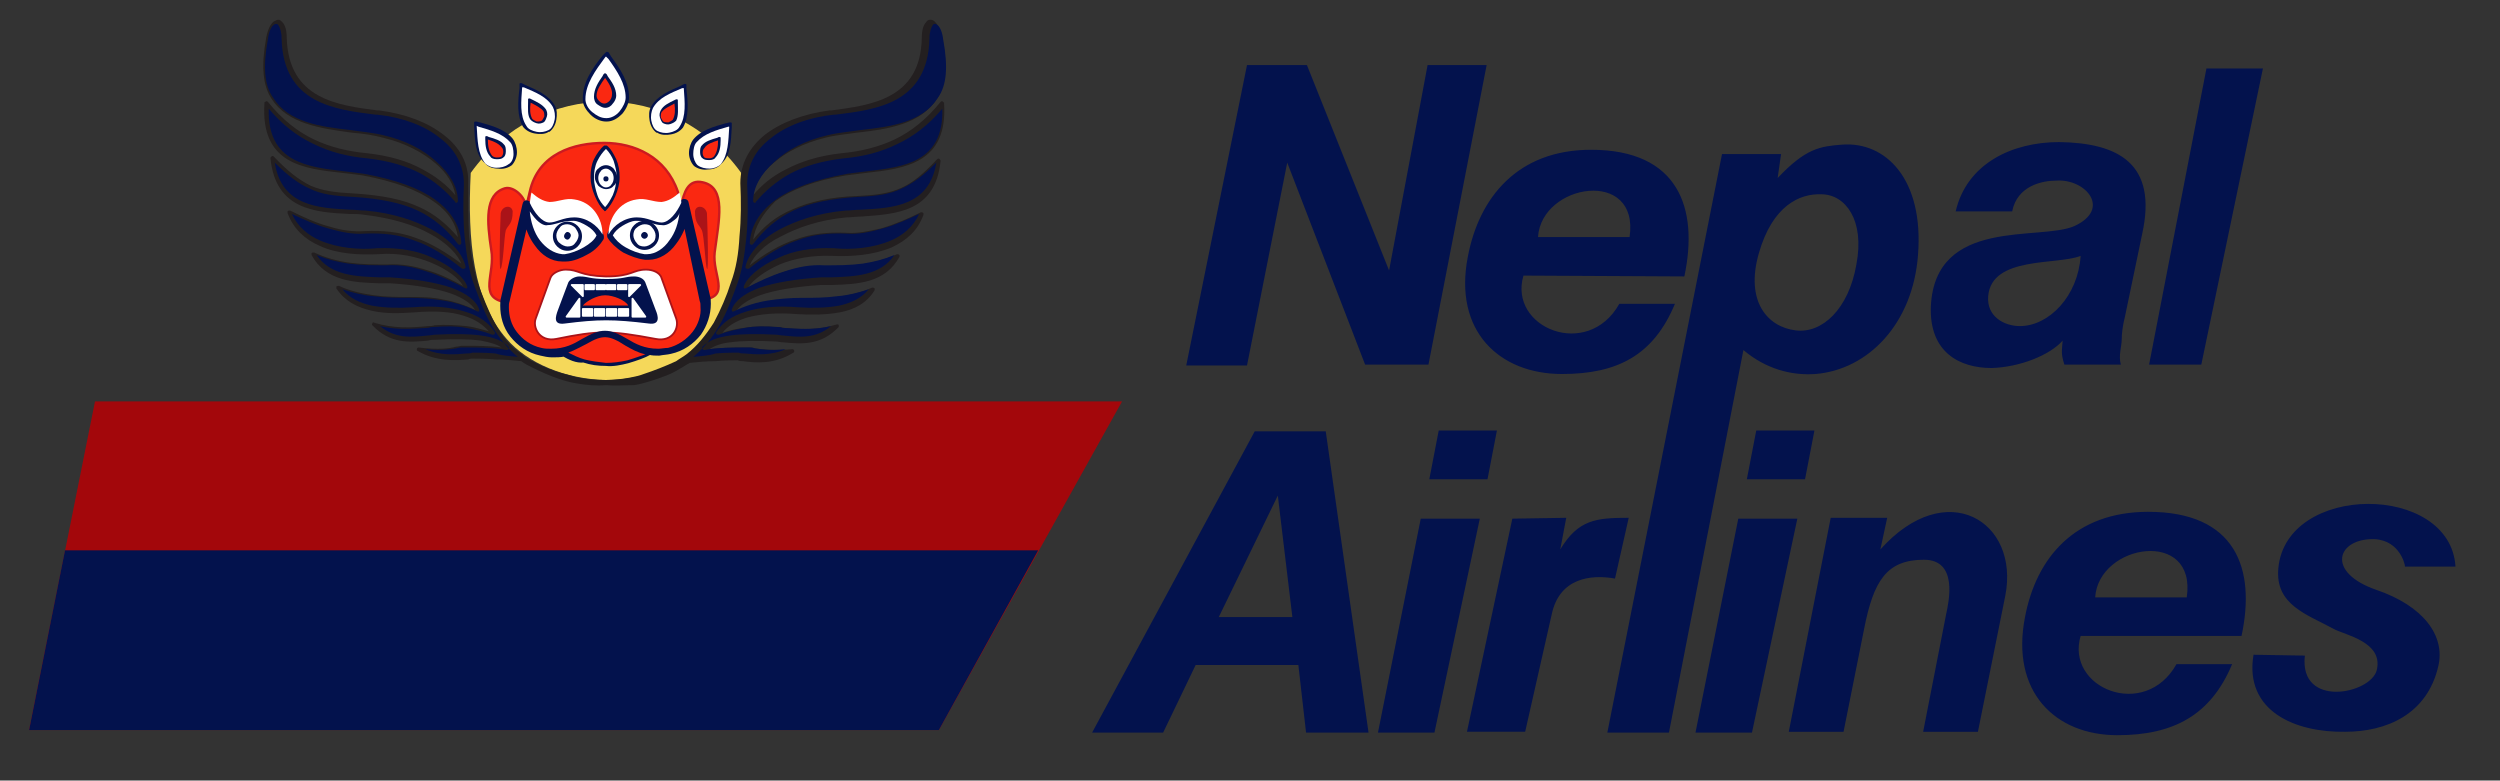 <?xml version="1.0" encoding="utf-8"?>
<!-- Generator: Adobe Illustrator 26.1.0, SVG Export Plug-In . SVG Version: 6.00 Build 0)  -->
<svg version="1.1" id="Layer_1" xmlns="http://www.w3.org/2000/svg" xmlns:xlink="http://www.w3.org/1999/xlink" x="0px" y="0px"
	 viewBox="0 0 292.1 91.2" style="enable-background:new 0 0 292.1 91.2;" xml:space="preserve">
<rect x="0" y="0" width="292.1" height="91.2" fill="#333333" stroke="none"/>
<style type="text/css">
	.st0{fill-rule:evenodd;clip-rule:evenodd;fill:#F5D85A;}
	
		.st1{fill-rule:evenodd;clip-rule:evenodd;fill:#FA2811;stroke:#CC1A20;stroke-width:0.283;stroke-linecap:round;stroke-linejoin:round;stroke-miterlimit:22.926;}
	
		.st2{fill-rule:evenodd;clip-rule:evenodd;fill:#FFFFFF;stroke:#AA1318;stroke-width:0.216;stroke-linecap:round;stroke-linejoin:round;stroke-miterlimit:22.926;}
	.st3{fill:#03124D;stroke:#03124D;stroke-width:0.709;stroke-linecap:round;stroke-linejoin:round;stroke-miterlimit:22.926;}
	.st4{fill:#FA2811;}
	.st5{fill:#FFFFFF;}
	.st6{fill-rule:evenodd;clip-rule:evenodd;fill:#03124D;}
	
		.st7{fill-rule:evenodd;clip-rule:evenodd;fill:#FFFFFF;stroke:#FFFFFF;stroke-width:0.216;stroke-linecap:round;stroke-linejoin:round;stroke-miterlimit:22.926;}
	.st8{fill-rule:evenodd;clip-rule:evenodd;fill:#FA2811;}
	.st9{fill-rule:evenodd;clip-rule:evenodd;fill:#FFFFFF;}
	.st10{fill:#03124D;}
	.st11{fill-rule:evenodd;clip-rule:evenodd;fill:#AA1318;}
	.st12{fill:#231F20;}
	.st13{fill-rule:evenodd;clip-rule:evenodd;fill:#A3070B;}
</style>
<g>
	<path class="st0" d="M70.8,44.4c-4.8-0.1-9.2-2-11.6-4.8c-3.9-4.4-4.6-11.5-4.2-19.4c8-11.1,23.6-11.1,31.6,0
		c0.4,8-0.3,15-4.2,19.4C79.9,42.4,75.6,44.4,70.8,44.4L70.8,44.4z"/>
	<path class="st1" d="M70.8,42.5c-1.6,0-3.3-0.4-4.9-1.3c-4.8,0.6-6.9-2.7-6.9-5.9c-3.2-0.6-1.1-3.3-1.6-6.1
		c-0.5-3.3-0.8-6.5,1.6-7.2c1.1-0.3,2.7,1.3,2.4,2.5l0.5-2.1c1-4.5,5.2-5.7,8.7-5.7c3.5,0,7.2,1.6,8.6,5.7l0.4,1.6
		c0.3-1.5,0.8-3.1,2.5-2.7c2.8,0.6,1.9,4.4,1.4,8.2c-0.3,2.6,1.9,5.1-1.3,5.5c0.7,2.9-2.5,6.5-6.6,6.2C73.9,42.4,72,42.5,70.8,42.5
		L70.8,42.5z"/>
	<path class="st2" d="M65,39.6c-2,0.4-2.8-1.4-2.4-2.4l1.7-4.7c0.2-0.6,1.1-1,1.8-1c1.6,0,1.5,0.7,4.7,0.8c3.1,0,3.1-0.8,4.7-0.8
		c0.7,0,1.6,0.3,1.8,1l1.7,4.7c0.4,1.1-0.4,2.8-2.4,2.4C71.3,38.6,69.9,38.6,65,39.6L65,39.6z"/>
	<path class="st3" d="M65.9,41.3c-0.4,0.1-0.9,0.1-1.4,0.1c-0.4,0-0.9-0.1-1.3-0.2c-1.4-0.3-2.5-1.1-3.3-2.1l0,0
		c-0.8-1-1.1-2.2-1.1-3.4c0-0.3,0-0.6,0.1-0.9l2.5-10.9c0-0.1,0.1-0.2,0.2-0.1c0.1,0,0.1,0.1,0.1,0.1c0.4,0.7,0.8,1.2,1.2,1.6
		c0.4,0.4,0.8,0.5,1.3,0.5c0.3,0,0.6-0.1,1-0.2c0.6-0.2,1.2-0.3,2-0.3c0.6,0,1.2,0.3,1.8,0.7c0.6,0.4,1,0.9,1.2,1.4
		c0,0.1,0,0.1,0,0.2c-0.3,0.5-0.9,1.2-1.7,1.6c-0.7,0.4-1.6,0.8-2.4,0.8c-0.1,0-0.2,0-0.4,0h0c-1.2,0-2.2-0.7-2.9-1.7
		c-0.7-0.9-1.1-2-1.3-3.2l-2.3,9.8c-0.1,0.3-0.1,0.5-0.1,0.8c0,1.1,0.3,2.2,1,3.1l0,0l0,0c0.7,0.9,1.7,1.7,3.1,2
		c0.4,0.1,0.8,0.1,1.2,0.1c1.7,0,2.8-0.6,3.8-1.2c2.1-1.2,2.9-1.2,4.9,0c1,0.6,2.1,1.2,3.8,1.2c0.4,0,0.8-0.1,1.2-0.1
		c1.3-0.3,2.4-1.1,3.1-2l0,0l0,0c0.7-0.9,1.1-2.1,1-3.1c0-0.3,0-0.6-0.1-0.8L80,25.1c-0.1,1.2-0.6,2.3-1.3,3.2
		c-0.7,1-1.8,1.7-2.9,1.7h0c-0.1,0-0.2,0-0.4,0c-0.8-0.1-1.6-0.4-2.4-0.8c-0.8-0.5-1.4-1.1-1.7-1.6c0-0.1,0-0.1,0-0.2
		c0.2-0.5,0.7-1,1.2-1.4c0.6-0.4,1.2-0.6,1.8-0.7c0.8,0,1.4,0.1,2,0.3c0.3,0.1,0.7,0.2,1,0.2c0.5,0,0.9-0.2,1.3-0.5
		c0.4-0.4,0.8-0.9,1.2-1.6c0,0,0.1-0.1,0.1-0.1c0.1,0,0.2,0,0.2,0.1l2.5,10.9c0.1,0.3,0.1,0.6,0.1,0.9c0,1.2-0.4,2.4-1.1,3.4l0,0
		c-0.8,1-1.9,1.8-3.3,2.1c-0.4,0.1-0.8,0.1-1.3,0.2c-0.4,0-0.8,0-1.1-0.1c0,0,0,0,0,0c-0.7,0.4-1.6,0.7-2.6,1
		c-0.8,0.2-1.7,0.4-2.5,0.3c-0.9,0-1.7-0.1-2.6-0.4C67.4,42.1,66.6,41.7,65.9,41.3L65.9,41.3z"/>
	<path class="st4" d="M68.5,40.2c-0.6,0.3-1.3,0.7-2.1,1c0.6,0.3,1.2,0.6,1.9,0.8c0.8,0.2,1.6,0.3,2.5,0.4c0.8,0,1.6-0.1,2.5-0.3
		c0.7-0.2,1.5-0.5,2.1-0.7c-0.9-0.2-1.6-0.6-2.3-1C71.1,39.1,70.4,39.1,68.5,40.2L68.5,40.2z"/>
	<path class="st5" d="M62.7,25.7c-0.3-0.3-0.5-0.6-0.8-1l0,0c0.1,1.2,0.5,2.5,1.2,3.4c0.7,0.9,1.6,1.5,2.6,1.6h0c0.1,0,0.2,0,0.3,0
		c0.7-0.1,1.5-0.4,2.2-0.8c0.7-0.4,1.3-0.9,1.5-1.4c-0.2-0.4-0.6-0.8-1.1-1.1c-0.5-0.3-1.1-0.6-1.6-0.6c-0.7,0-1.3,0.1-1.9,0.3
		c-0.4,0.1-0.7,0.2-1.1,0.2C63.7,26.4,63.2,26.2,62.7,25.7L62.7,25.7z"/>
	<path class="st5" d="M78.8,25.7c-0.5,0.4-1,0.7-1.5,0.6c-0.4,0-0.7-0.1-1.1-0.2c-0.5-0.2-1.1-0.3-1.9-0.3c-0.5,0-1.1,0.3-1.6,0.6
		c-0.5,0.3-0.9,0.7-1.1,1.1c0.3,0.5,0.8,1,1.5,1.4c0.7,0.4,1.5,0.7,2.2,0.8c0.1,0,0.2,0,0.3,0h0c1,0,2-0.7,2.6-1.6
		c0.7-0.9,1.1-2.1,1.2-3.4l0,0C79.4,25.1,79.1,25.5,78.8,25.7L78.8,25.7z"/>
	<path class="st6" d="M66,37.8c-1.4,0.2-1.1-0.8-0.8-1.6l1.2-3.2c0.2-0.4,0.8-0.7,1.3-0.7c1.1,0,1.1,0.3,3.2,0.3
		c2.1,0,2.1-0.3,3.2-0.3c0.5,0,1.1,0.2,1.3,0.7l1.2,3.2c0.3,0.7,0.6,1.8-0.8,1.6C71.7,37.3,69.9,37.3,66,37.8L66,37.8z"/>
	<path class="st7" d="M73.9,34.9l1.5,2.1h-1.5V34.9L73.9,34.9z M72.3,36.1h1.1v0.8h-1.1V36.1L72.3,36.1z M70.9,36.1H72v0.8h-1.1
		V36.1L70.9,36.1z M69.5,36.1h1.1v0.8h-1.1V36.1L69.5,36.1z M68.1,36.1h1.1v0.8h-1.1V36.1L68.1,36.1z M67.7,34.9l-1.5,2.1h1.5V34.9
		L67.7,34.9z"/>
	<path class="st7" d="M73.5,34.6l1.3-1.3h-1.3V34.6L73.5,34.6z M72.2,33.8h1v-0.5h-1V33.8L72.2,33.8z M70.9,33.8h1v-0.5h-1V33.8
		L70.9,33.8z M69.7,33.8h1v-0.5h-1V33.8L69.7,33.8z M68.4,33.8h1v-0.5h-1V33.8L68.4,33.8z M68.1,34.6l-1.3-1.3h1.3V34.6L68.1,34.6z"
		/>
	<path class="st8" d="M70.7,34.5c1,0,2.4,0.6,2.7,1.2h-5.3C68.5,35.2,69.7,34.5,70.7,34.5L70.7,34.5z"/>
	<path class="st9" d="M62.1,22.5c0.7,0.6,1.3,1,2.1,1.1c1,0,1.9-0.5,2.9-0.3c2.1,0.3,3.3,2.2,3.3,4.1c-0.6-1.1-1.9-2-3.3-2
		c-1.3,0-2.1,0.6-2.9,0.6c-0.9,0-1.8-1.2-2.3-2.3C62,23.1,62,22.9,62.1,22.5L62.1,22.5z"/>
	<path class="st9" d="M79.4,22.5c-0.7,0.6-1.3,1-2.1,1.1c-1,0-1.9-0.5-2.9-0.3c-2.1,0.3-3.3,2.2-3.3,4.1c0.6-1.1,1.9-2,3.3-2
		c1.3,0,2.1,0.6,2.9,0.6c0.9,0,1.8-1.2,2.3-2.3C79.6,23.1,79.5,22.9,79.4,22.5L79.4,22.5z"/>
	<path class="st10" d="M66.3,25.9c0.5,0,0.9,0.2,1.2,0.5c0.3,0.3,0.5,0.7,0.5,1.2c0,0.5-0.2,0.9-0.5,1.2c-0.3,0.3-0.7,0.5-1.2,0.5
		c-0.5,0-0.9-0.2-1.2-0.5c-0.3-0.3-0.5-0.7-0.5-1.2c0-0.5,0.2-0.9,0.5-1.2C65.4,26.1,65.8,25.9,66.3,25.9L66.3,25.9z M67.2,26.6
		c-0.2-0.2-0.6-0.4-0.9-0.4c-0.4,0-0.7,0.1-0.9,0.4c-0.2,0.2-0.4,0.6-0.4,0.9s0.1,0.7,0.4,0.9c0.2,0.2,0.6,0.4,0.9,0.4
		c0.4,0,0.7-0.1,0.9-0.4c0.2-0.2,0.4-0.6,0.4-0.9S67.4,26.9,67.2,26.6L67.2,26.6z"/>
	<path class="st6" d="M66.3,27.1c0.2,0,0.4,0.2,0.4,0.4S66.5,28,66.3,28c-0.2,0-0.4-0.2-0.4-0.4S66.1,27.1,66.3,27.1L66.3,27.1z"/>
	<path class="st10" d="M75.3,25.8c-0.5,0-0.9,0.2-1.2,0.5c-0.3,0.3-0.5,0.7-0.5,1.2c0,0.5,0.2,0.9,0.5,1.2c0.3,0.3,0.7,0.5,1.2,0.5
		c0.5,0,0.9-0.2,1.2-0.5c0.3-0.3,0.5-0.7,0.5-1.2c0-0.5-0.2-0.9-0.5-1.2C76.2,26,75.8,25.8,75.3,25.8L75.3,25.8z M74.4,26.6
		c0.2-0.2,0.6-0.4,0.9-0.4c0.4,0,0.7,0.1,0.9,0.4c0.2,0.2,0.4,0.6,0.4,0.9c0,0.4-0.1,0.7-0.4,0.9c-0.2,0.2-0.6,0.4-0.9,0.4
		c-0.4,0-0.7-0.1-0.9-0.4c-0.2-0.2-0.4-0.6-0.4-0.9C74,27.2,74.1,26.8,74.4,26.6L74.4,26.6z"/>
	<path class="st6" d="M75.3,27.1c-0.2,0-0.4,0.2-0.4,0.4c0,0.2,0.2,0.4,0.4,0.4c0.2,0,0.4-0.2,0.4-0.4
		C75.7,27.3,75.5,27.1,75.3,27.1L75.3,27.1z"/>
	<path class="st11" d="M59.1,26.9c0.3-0.7,0.8-0.7,0.8-2.2c-0.1-0.8-1.2-0.7-1.4,0.2c-0.1,2.2-0.2,7,0,6.5
		C58.8,31,58.9,27.6,59.1,26.9L59.1,26.9z"/>
	<path class="st11" d="M82,26.9c-0.3-0.7-0.8-0.7-0.8-2.2c0.1-0.8,1.2-0.7,1.4,0.2c0.1,2.2,0.2,7,0,6.5C82.4,31,82.3,27.6,82,26.9
		L82,26.9z"/>
	<path class="st6" d="M70.9,17c0.5,0.4,0.8,1,1.1,1.6c0.3,0.7,0.4,1.4,0.4,2.1c0,0.7-0.2,1.5-0.5,2.2c-0.3,0.7-0.7,1.3-1.1,1.7
		c-0.1,0.1-0.2,0.1-0.2,0c-0.4-0.3-0.8-1-1.1-1.7c-0.3-0.7-0.5-1.5-0.5-2.2c0-0.7,0.1-1.5,0.4-2.1c0.3-0.6,0.7-1.2,1.2-1.6
		C70.7,17,70.9,17,70.9,17L70.9,17z"/>
	<path class="st9" d="M71.7,18.8c-0.2-0.5-0.5-1-0.9-1.4c-0.4,0.4-0.7,0.8-1,1.4c-0.3,0.6-0.4,1.3-0.4,2c0,0.6,0.2,1.4,0.4,2
		c0.2,0.6,0.6,1.1,0.9,1.4c0.3-0.3,0.6-0.8,0.9-1.4c0.3-0.7,0.4-1.4,0.4-2C72.1,20.1,71.9,19.5,71.7,18.8L71.7,18.8z"/>
	<path class="st6" d="M70.8,19.3c0.4,0,0.7,0.2,0.9,0.4c0.2,0.3,0.4,0.6,0.4,1c0,0.4-0.1,0.8-0.4,1c-0.2,0.3-0.6,0.4-0.9,0.4
		s-0.7-0.2-0.9-0.4c-0.2-0.3-0.4-0.6-0.4-1c0-0.4,0.1-0.8,0.4-1C70.1,19.5,70.4,19.3,70.8,19.3L70.8,19.3z"/>
	<path class="st9" d="M71.4,20c-0.2-0.2-0.4-0.3-0.6-0.3c-0.2,0-0.5,0.1-0.6,0.3c-0.2,0.2-0.3,0.5-0.3,0.8c0,0.3,0.1,0.6,0.3,0.8
		c0.2,0.2,0.4,0.3,0.6,0.3c0.2,0,0.5-0.1,0.6-0.3c0.2-0.2,0.3-0.5,0.3-0.8C71.7,20.5,71.6,20.2,71.4,20L71.4,20z"/>
	<path class="st6" d="M70.8,20.6c0.2,0,0.3,0.1,0.3,0.3c0,0.2-0.1,0.3-0.3,0.3c-0.2,0-0.3-0.1-0.3-0.3
		C70.5,20.7,70.6,20.6,70.8,20.6L70.8,20.6z"/>
	<path class="st10" d="M70.4,6.5l0.3-0.3c0,0,0,0,0.1-0.1c0.1-0.1,0.2,0,0.3,0c0.1,0.2,0.2,0.3,0.3,0.5c1.1,1.5,2.1,3,2.1,4.8
		c0,0.6-0.3,1.3-0.8,1.9c-0.5,0.5-1.1,0.9-1.8,0.9l-0.1,0v0c-0.6,0-1.3-0.3-1.8-0.8c-0.5-0.5-0.9-1.1-0.9-1.7l0,0v0l0,0l0,0
		C68,9.7,69.2,8,70.4,6.5L70.4,6.5z"/>
	<path class="st5" d="M70.8,6.6l-0.1,0.1c-1.1,1.5-2.3,3.1-2.3,4.9l0,0l0,0h0c0,0.5,0.3,1.1,0.8,1.5c0.5,0.4,1,0.7,1.6,0.7v0l0.1,0
		c0.5,0,1.1-0.3,1.5-0.8c0.4-0.5,0.7-1.1,0.7-1.6c0-1.6-1-3.1-2-4.5L70.8,6.6L70.8,6.6z"/>
	<path class="st10" d="M70.4,8.9l0.1-0.2c0,0,0,0,0.1-0.1c0.1-0.1,0.2,0,0.3,0.1L71,8.9l0,0c0.5,0.7,1,1.4,1,2.3
		c0,0.3-0.2,0.7-0.4,0.9c-0.2,0.3-0.5,0.5-0.9,0.5l0,0h0l0,0l0,0c-0.3,0-0.6-0.2-0.9-0.4c-0.3-0.2-0.4-0.6-0.4-0.9h0l0,0l0,0l0,0
		C69.4,10.4,69.9,9.6,70.4,8.9L70.4,8.9z"/>
	<path class="st4" d="M70.7,9.1c-0.5,0.7-1,1.4-1,2.1l0,0l0,0c0,0.2,0.1,0.4,0.3,0.6c0.2,0.2,0.4,0.3,0.6,0.3l0,0h0v0
		c0.2,0,0.4-0.1,0.6-0.3c0.2-0.2,0.3-0.5,0.3-0.7C71.6,10.5,71.2,9.8,70.7,9.1L70.7,9.1z"/>
	<path class="st10" d="M60.7,10.3l0-0.4c0,0,0,0,0-0.1c0-0.1,0.1-0.1,0.2-0.1c0.2,0.1,0.3,0.1,0.4,0.2c1.4,0.6,2.8,1.2,3.5,2.4
		c0.3,0.5,0.3,1.1,0.2,1.7c-0.1,0.6-0.4,1.1-0.8,1.4l-0.1,0l0,0c-0.4,0.3-1.1,0.3-1.6,0.2c-0.6-0.1-1.1-0.4-1.4-0.8h0l0,0l0,0l0,0
		C60.4,13.6,60.5,11.9,60.7,10.3L60.7,10.3z"/>
	<path class="st5" d="M61,10.2l0,0.1c-0.1,1.5-0.3,3.2,0.5,4.4l0,0l0,0h0c0.2,0.4,0.7,0.6,1.2,0.7c0.5,0.1,1,0,1.4-0.2l0,0l0,0
		c0.4-0.2,0.6-0.7,0.7-1.2c0.1-0.5,0-1.1-0.2-1.5c-0.7-1.2-2-1.7-3.4-2.3L61,10.2L61,10.2z"/>
	<path class="st10" d="M61.7,11.9l0-0.2c0,0,0,0,0-0.1c0-0.1,0.1-0.1,0.2-0.1l0.2,0.1l0,0c0.6,0.3,1.3,0.6,1.7,1.2
		c0.1,0.2,0.2,0.5,0.1,0.8c-0.1,0.3-0.2,0.6-0.4,0.7l0,0l0,0l0,0l0,0c-0.2,0.1-0.5,0.2-0.8,0.1c-0.3-0.1-0.5-0.2-0.7-0.4l0,0l0,0
		l0,0l0,0C61.6,13.5,61.7,12.7,61.7,11.9L61.7,11.9z"/>
	<path class="st4" d="M62,12c-0.1,0.7-0.1,1.4,0.2,1.9l0,0l0,0c0.1,0.1,0.3,0.2,0.5,0.3c0.2,0,0.4,0,0.6-0.1l0,0l0,0l0,0
		c0.1-0.1,0.2-0.3,0.3-0.5c0-0.2,0-0.4-0.1-0.6C63.2,12.6,62.6,12.3,62,12L62,12z"/>
	<path class="st10" d="M55.4,14.8l0-0.4c0,0,0,0,0-0.1c0-0.1,0.1-0.1,0.2-0.1c0.2,0,0.3,0.1,0.5,0.1c1.4,0.4,2.9,0.8,3.8,1.9
		c0.3,0.4,0.5,1,0.5,1.6c0,0.6-0.3,1.2-0.6,1.5l0,0l0,0c-0.4,0.3-1,0.5-1.6,0.4c-0.6,0-1.2-0.2-1.5-0.6l0,0l0,0l0,0l0,0
		C55.5,18.1,55.5,16.4,55.4,14.8L55.4,14.8z"/>
	<path class="st5" d="M55.7,14.7l0,0.1c0.1,1.5,0.1,3.2,1,4.3l0,0l0,0h0c0.3,0.3,0.8,0.5,1.3,0.5c0.5,0,1-0.1,1.4-0.4l0,0l0,0
		C59.8,19,60,18.5,60,18c0-0.5-0.1-1.1-0.4-1.4c-0.9-1-2.3-1.4-3.7-1.8L55.7,14.7L55.7,14.7z"/>
	<path class="st10" d="M56.7,16.3l0-0.2c0,0,0,0,0-0.1c0-0.1,0.1-0.1,0.2-0.1l0.2,0.1l0,0c0.7,0.2,1.4,0.4,1.8,0.9
		c0.2,0.2,0.2,0.5,0.2,0.8c0,0.3-0.1,0.6-0.3,0.7v0l0,0l0,0l0,0c-0.2,0.2-0.5,0.2-0.8,0.2c-0.3,0-0.6-0.1-0.7-0.3l0,0l0,0l0,0l0,0
		C56.8,17.8,56.7,17,56.7,16.3L56.7,16.3z"/>
	<path class="st4" d="M57,16.3c0,0.7,0.1,1.4,0.5,1.9l0,0l0,0c0.1,0.1,0.3,0.2,0.5,0.2c0.2,0,0.4,0,0.6-0.1l0,0l0,0l0,0
		c0.1-0.1,0.2-0.3,0.2-0.5c0-0.2,0-0.4-0.2-0.6C58.2,16.7,57.6,16.5,57,16.3L57,16.3z"/>
	<path class="st10" d="M80.2,10.4l0-0.4c0,0,0,0,0-0.1c0-0.1-0.1-0.1-0.2-0.1c-0.2,0.1-0.3,0.1-0.4,0.2c-1.4,0.6-2.8,1.2-3.5,2.4
		c-0.3,0.5-0.3,1.1-0.2,1.7c0.1,0.6,0.4,1.1,0.8,1.4l0.1,0l0,0c0.4,0.3,1.1,0.3,1.6,0.2c0.6-0.1,1.1-0.4,1.4-0.8v0l0,0l0,0l0,0
		C80.5,13.7,80.4,12,80.2,10.4L80.2,10.4z"/>
	<path class="st5" d="M79.9,10.3l0,0.1c0.1,1.5,0.3,3.2-0.5,4.4l0,0l0,0h0c-0.2,0.4-0.7,0.6-1.2,0.7c-0.5,0.1-1,0-1.4-0.2l0,0l0,0
		c-0.4-0.2-0.6-0.7-0.7-1.2c-0.1-0.5,0-1.1,0.2-1.5c0.7-1.2,2-1.7,3.4-2.3L79.9,10.3L79.9,10.3z"/>
	<path class="st10" d="M79.2,12l0-0.2c0,0,0,0,0-0.1c0-0.1-0.1-0.1-0.2-0.1l-0.2,0.1v0c-0.6,0.3-1.3,0.6-1.6,1.2
		c-0.1,0.2-0.2,0.5-0.1,0.8c0.1,0.3,0.2,0.6,0.4,0.7v0l0,0l0,0l0,0c0.2,0.1,0.5,0.2,0.8,0.1c0.3-0.1,0.5-0.2,0.7-0.4h0l0,0l0,0l0,0
		C79.3,13.5,79.2,12.7,79.2,12L79.2,12z"/>
	<path class="st4" d="M78.8,12.1c0.1,0.7,0.1,1.4-0.2,1.9l0,0l0,0c-0.1,0.1-0.3,0.2-0.5,0.3c-0.2,0-0.4,0-0.6-0.1l0,0l0,0v0
		c-0.1-0.1-0.2-0.3-0.3-0.5c0-0.2,0-0.4,0.1-0.6C77.7,12.6,78.3,12.4,78.8,12.1L78.8,12.1z"/>
	<path class="st10" d="M85.5,14.9l0-0.4c0,0,0,0,0-0.1c0-0.1-0.1-0.1-0.2-0.1c-0.2,0-0.3,0.1-0.5,0.1c-1.4,0.4-2.9,0.8-3.8,1.9
		c-0.3,0.4-0.5,1-0.5,1.6c0,0.6,0.3,1.2,0.6,1.5l0,0l0,0c0.4,0.3,1,0.5,1.6,0.4c0.6,0,1.2-0.2,1.5-0.6l0,0l0,0l0,0l0,0
		C85.4,18.2,85.4,16.5,85.5,14.9L85.5,14.9z"/>
	<path class="st5" d="M85.2,14.8l0,0.1c-0.1,1.5-0.1,3.2-1,4.3l0,0l0,0l0,0c-0.3,0.3-0.8,0.5-1.3,0.5c-0.5,0-1-0.1-1.4-0.4l0,0l0,0
		c-0.3-0.3-0.5-0.8-0.5-1.3c0-0.5,0.1-1.1,0.4-1.4c0.9-1,2.3-1.4,3.7-1.8L85.2,14.8L85.2,14.8z"/>
	<path class="st10" d="M84.2,16.4l0-0.2c0,0,0,0,0-0.1c0-0.1-0.1-0.1-0.2-0.1l-0.2,0.1l0,0c-0.7,0.2-1.4,0.4-1.8,0.9
		c-0.2,0.2-0.2,0.5-0.2,0.8c0,0.3,0.1,0.6,0.3,0.7h0l0,0l0,0l0,0c0.2,0.2,0.5,0.2,0.8,0.2c0.3,0,0.6-0.1,0.7-0.3v0l0,0l0,0l0,0
		C84.1,17.9,84.2,17.1,84.2,16.4L84.2,16.4z"/>
	<path class="st4" d="M83.9,16.4c0,0.7-0.1,1.4-0.5,1.9l0,0l0,0c-0.1,0.1-0.3,0.2-0.5,0.2c-0.2,0-0.4,0-0.6-0.1l0,0l0,0l0,0
		c-0.1-0.1-0.2-0.3-0.2-0.5c0-0.2,0-0.4,0.2-0.6C82.6,16.8,83.3,16.6,83.9,16.4L83.9,16.4z"/>
	<path class="st12" d="M67.4,44.8c-0.7-0.1-1.4-0.3-2-0.5c-1.2-0.4-2.3-0.9-3.3-1.4c-0.4-0.2-0.8-0.4-1.2-0.7c-0.9-0.1-2-0.2-3-0.2
		c-1.1-0.1-2.1-0.1-2.6-0.1c-0.2,0-0.4,0-0.6,0.1c-1.4,0.1-3.7,0.3-5.9-1c-0.1,0-0.1-0.1-0.1-0.2c0-0.1,0.1-0.2,0.2-0.2
		c2.4,0.3,3.7,0.1,4.4-0.1c0.3,0,0.5-0.1,0.6-0.1c0.1,0,0.3,0,0.6,0c1,0,2.7,0,4.1,0.2c-0.6-0.4-1.4-0.6-2.4-0.8
		c-1.4-0.2-3.2-0.2-5.3-0.1c-0.3,0-0.6,0-0.9,0.1c-2.2,0.2-4.4,0.4-6.5-1.8h0c0,0-0.1-0.1,0-0.2c0-0.1,0.1-0.2,0.2-0.1
		c2.3,0.7,4.3,0.6,6.3,0.4c0.2,0,0.5,0,0.8-0.1c1.3-0.1,2.6,0,3.7,0.1c0.9,0.1,1.8,0.4,2.6,0.6c-0.7-0.8-1.6-1.4-2.9-1.8
		c-1.5-0.5-3.5-0.6-5.8-0.4c-1.6,0.1-3.3,0.2-5-0.2c-1.7-0.4-3.1-1.1-4.1-2.6h0c0-0.1,0-0.1,0-0.2c0-0.1,0.2-0.1,0.3-0.1
		c1.3,0.6,2.7,0.9,4.1,1.1c1.4,0.2,2.8,0.2,4.1,0.2c1.3,0,2.7,0,4,0.3c1.2,0.2,2.4,0.6,3.7,1.2c-0.4-0.7-1.4-1.4-2.8-1.9
		c-1.7-0.6-4.1-1-7.1-1.2c-0.4,0-0.9,0-1.3,0c-2.9-0.1-6.2-0.2-7.9-3.3c0-0.1,0-0.1,0-0.2c0-0.1,0.2-0.1,0.3-0.1
		c1.3,0.6,2.7,1,4.2,1.2c1.5,0.2,2.9,0.2,4.4,0.2c1.6-0.1,3.2,0.2,4.7,0.7c1.4,0.4,2.8,1.1,4.1,1.8c-0.5-0.9-1.8-1.9-3.7-2.7
		c-1.7-0.7-3.8-1.2-6.2-1c-2.2,0.1-4.8,0-6.9-1c-1.6-0.7-3-1.9-3.7-3.8l0,0c0,0,0-0.1,0-0.2c0-0.1,0.2-0.1,0.3-0.1
		c1.4,0.7,3.1,1.5,4.7,1.9c1.3,0.4,2.7,0.6,4,0.5c2.2-0.1,4.1,0.1,6,0.8c1.7,0.6,3.4,1.6,5.3,3c-0.4-1-1.6-2.4-3.7-3.5
		c-1.8-1-4.3-1.8-7.6-2.2c-0.6-0.1-1.2-0.1-1.8-0.1c-4-0.2-8.6-0.5-9.2-6.5h0c0-0.1,0-0.1,0.1-0.2c0.1-0.1,0.2-0.1,0.3,0
		c1.6,1.7,2.9,2.7,4.3,3.4c1.4,0.6,2.9,0.8,5,0.9c3.3,0.2,5.8,0.7,7.7,1.6c1.8,0.8,3.2,2,4.5,3.5c-0.2-1.5-1.1-3-2.9-4.2
		c-1.8-1.3-4.5-2.3-8.2-3c-0.7-0.1-1.5-0.2-2.4-0.3c-4.5-0.5-9.6-1-9.1-8.2l0,0c0-0.1,0-0.1,0.1-0.1c0.1-0.1,0.2-0.1,0.3,0
		c1.7,2.1,3.5,3.5,5.4,4.4v0c1.9,0.9,4,1.4,6.2,1.6c2.6,0.3,4.7,0.9,6.5,1.9c1.5,0.8,2.8,1.8,3.8,3c-0.2-1.3-1-2.6-2.3-3.7
		c-1.5-1.3-3.6-2.4-6.1-3c-1.1-0.3-2.4-0.5-3.7-0.6c-3.6-0.5-7.5-1-9.4-4c-0.5-0.8-0.8-1.7-0.9-2.9l0,0c-0.1-1.2,0-2.5,0.3-4.2
		c0.2-1,0.5-1.6,0.9-1.9c0.2-0.1,0.4-0.2,0.5-0.2c0.2,0,0.3,0.1,0.5,0.3c0.3,0.3,0.5,0.9,0.5,1.8c0.2,7.2,6,7.9,10.6,8.5l0.2,0
		c3.1,0.4,5.7,1.4,7.6,2.9c1.8,1.4,2.9,3.3,2.8,5.6v0v0c0,2.2,0,4.3,0.1,6.2c0.2,1.9,0.5,3.7,1,5.4c0.6,1.6,1.2,3.2,2,4.7
		c0.8,1.5,1.8,2.8,3.2,3.7c0,0,0,0,0,0c0.3,0.3,0.7,0.6,1.2,0.8c1.3,0.7,2.6,1.2,3.8,1.5c0.5,0.1,1,0.3,1.5,0.4
		c1,0.2,2.1,0.3,3.1,0.3c0,0,0,0,0,0h0l0,0l0,0l0,0l0,0h0c0,0,0,0,0,0c1,0,2.1-0.1,3.1-0.3c0.5-0.1,1-0.2,1.5-0.4
		c1.2-0.4,2.5-0.9,3.8-1.5c0.4-0.3,0.8-0.5,1.2-0.8c0,0,0,0,0,0c1.3-1,2.3-2.3,3.2-3.7c0.8-1.5,1.5-3.1,2-4.7c0.6-1.6,0.9-3.4,1-5.4
		c0.2-2,0.2-4.1,0.1-6.2v0v0c0-2.3,1.1-4.2,2.8-5.6c1.9-1.5,4.6-2.5,7.6-2.9l0.2,0c4.6-0.6,10.5-1.3,10.6-8.5c0-0.9,0.2-1.5,0.5-1.8
		c0.1-0.2,0.3-0.3,0.5-0.3c0.2,0,0.4,0.1,0.5,0.2c0.3,0.3,0.7,0.9,0.9,1.9c0.3,1.7,0.4,3.1,0.3,4.2l0,0c-0.1,1.2-0.4,2.1-0.9,2.9
		c-1.9,3-5.7,3.6-9.4,4c-1.3,0.2-2.6,0.3-3.7,0.6c-2.5,0.6-4.6,1.7-6.1,3c-1.3,1.1-2.2,2.4-2.3,3.7c1-1.2,2.2-2.2,3.8-3
		c1.7-0.9,3.8-1.6,6.5-1.9c2.2-0.2,4.3-0.7,6.2-1.6l0,0c1.9-0.9,3.7-2.3,5.4-4.4c0.1-0.1,0.2-0.1,0.3,0c0,0,0.1,0.1,0.1,0.1l0,0
		c0.5,7.1-4.6,7.7-9.1,8.2c-0.8,0.1-1.6,0.2-2.4,0.3c-3.7,0.6-6.4,1.7-8.2,3C89.1,25,88.2,26.5,88,28c1.2-1.5,2.6-2.7,4.5-3.5
		c2-0.9,4.5-1.5,7.7-1.6c2.1-0.1,3.6-0.3,5-0.9c1.4-0.6,2.6-1.6,4.3-3.4c0.1-0.1,0.2-0.1,0.3,0c0,0,0.1,0.1,0.1,0.2l0,0
		c-0.6,6-5.2,6.2-9.2,6.5c-0.6,0-1.2,0.1-1.8,0.1c-3.2,0.3-5.7,1.2-7.6,2.2C89.2,28.6,88,30,87.6,31c1.8-1.4,3.5-2.4,5.3-3
		c1.9-0.7,3.8-0.9,6-0.8c1.3,0.1,2.6-0.2,4-0.5c1.7-0.5,3.3-1.2,4.7-1.9c0.1,0,0.2,0,0.3,0.1c0,0,0,0.1,0,0.2h0
		c-0.7,1.9-2,3-3.7,3.8c-2.1,0.9-4.7,1.1-6.9,1c-2.4-0.1-4.5,0.3-6.2,1c-1.8,0.8-3.1,1.8-3.7,2.7c1.4-0.7,2.7-1.3,4.1-1.8
		c1.6-0.5,3.1-0.8,4.7-0.7c1.5,0,2.9,0,4.4-0.2c1.4-0.2,2.9-0.6,4.2-1.2c0.1,0,0.2,0,0.3,0.1c0,0.1,0,0.1,0,0.2
		c-1.7,3.1-4.9,3.2-7.9,3.3c-0.4,0-0.9,0-1.3,0c-3,0.2-5.4,0.6-7.1,1.2c-1.4,0.5-2.4,1.2-2.8,1.9c1.3-0.6,2.5-0.9,3.7-1.2
		c1.4-0.2,2.7-0.3,4-0.3c1.3,0,2.7,0,4.1-0.2c1.4-0.2,2.8-0.5,4.1-1.1c0.1,0,0.2,0,0.3,0.1c0,0.1,0,0.1,0,0.2h0
		c-0.9,1.5-2.4,2.3-4.1,2.6c-1.6,0.3-3.4,0.3-5,0.2c-2.4-0.2-4.3,0-5.8,0.4c-1.3,0.4-2.3,1-2.9,1.8c0.8-0.3,1.7-0.5,2.6-0.6
		c1.1-0.2,2.4-0.2,3.7-0.1c0.3,0,0.5,0,0.8,0.1c2,0.2,4,0.3,6.3-0.4c0.1,0,0.2,0,0.2,0.1c0,0.1,0,0.1,0,0.2h0
		c-2.1,2.2-4.3,2-6.5,1.8c-0.3,0-0.6-0.1-0.9-0.1c-2.1-0.1-3.9-0.1-5.3,0.1c-1,0.1-1.8,0.4-2.4,0.8c1.4-0.2,3.1-0.2,4.1-0.2
		c0.3,0,0.5,0,0.6,0c0.2,0,0.4,0,0.6,0.1c0.7,0.1,2,0.3,4.4,0.1c0.1,0,0.2,0.1,0.2,0.2c0,0.1,0,0.2-0.1,0.2c-2.2,1.4-4.4,1.2-5.9,1
		c-0.2,0-0.4,0-0.6-0.1c-0.5,0-1.5,0-2.6,0.1c-1,0-2.1,0.1-3,0.2c-0.4,0.2-0.8,0.5-1.2,0.7c-0.9,0.6-2.1,1-3.3,1.4
		c-0.7,0.2-1.3,0.4-2,0.5C73,45,71.8,45.1,70.8,45C69.7,45.1,68.5,45,67.4,44.8L67.4,44.8z"/>
	<path class="st10" d="M60.5,41.7c-1.2-1-2.2-2.2-3-3.6c-0.9-1.5-1.5-3.2-2.1-4.8c-0.6-1.6-0.9-3.5-1.1-5.5c-0.2-2-0.2-4.1-0.1-6.3
		c0-2.2-1-4-2.7-5.3c-1.8-1.5-4.5-2.5-7.4-2.8l-0.2,0c-4.8-0.6-10.8-1.3-11-8.9c0-0.8-0.2-1.3-0.4-1.6c-0.1-0.1-0.1-0.1-0.2-0.1
		c-0.1,0-0.2,0-0.3,0.1c-0.3,0.2-0.6,0.8-0.7,1.7c-0.3,1.6-0.4,3-0.3,4.1v0c0.1,1.1,0.4,2,0.9,2.7c1.8,2.9,5.5,3.4,9.1,3.8
		c1.3,0.2,2.6,0.3,3.8,0.6c2.6,0.6,4.7,1.7,6.2,3.1c1.6,1.4,2.5,3,2.5,4.6c0,0.1-0.1,0.2-0.2,0.2c-0.1,0-0.1,0-0.1-0.1v0
		c-1.1-1.3-2.4-2.4-4-3.3c-1.7-0.9-3.7-1.5-6.3-1.8c-2.2-0.2-4.3-0.7-6.3-1.7l0,0v0c-1.9-0.9-3.6-2.2-5.2-4.1
		c-0.2,6.3,4.6,6.8,8.7,7.3c0.8,0.1,1.7,0.2,2.4,0.3c3.8,0.7,6.5,1.7,8.3,3c2.1,1.5,3,3.3,3.1,5.1c0,0.1-0.1,0.2-0.2,0.2
		c-0.1,0-0.1,0-0.2-0.1h0c-1.3-1.7-2.8-3-4.7-3.9c-1.9-0.9-4.4-1.4-7.6-1.6c-2.2-0.1-3.7-0.3-5.1-1c-1.3-0.6-2.5-1.5-4-3
		c0.8,5.1,5.1,5.3,8.8,5.5c0.6,0,1.2,0.1,1.8,0.1c3.3,0.3,5.8,1.2,7.7,2.2c2.6,1.4,3.8,3.2,4,4.4c0,0.1-0.1,0.2-0.2,0.2
		c-0.1,0-0.1,0-0.2,0c-2-1.6-3.8-2.7-5.6-3.3c-1.8-0.7-3.7-0.9-5.9-0.8c-1.3,0.1-2.7-0.2-4.1-0.6c-1.5-0.4-3-1.1-4.3-1.7
		c0.7,1.5,1.9,2.5,3.3,3.1c2.1,0.9,4.6,1.1,6.7,0.9c2.5-0.1,4.7,0.3,6.4,1.1c2.3,1,3.8,2.4,4.1,3.4c0,0.1,0,0.2-0.1,0.2
		c0,0-0.1,0-0.1,0l0,0c-1.5-0.8-3-1.5-4.6-2c-1.5-0.5-3-0.8-4.6-0.7c-1.5,0-3,0-4.5-0.2c-1.3-0.2-2.5-0.5-3.7-1
		c1.6,2.4,4.6,2.5,7.2,2.6c0.4,0,0.9,0,1.3,0c3,0.2,5.4,0.6,7.2,1.2c1.9,0.7,3,1.6,3.3,2.6c0,0.1,0,0.2-0.1,0.2c0,0-0.1,0-0.1,0h0
		c-1.4-0.7-2.8-1.1-4.1-1.3c-1.3-0.2-2.6-0.3-3.9-0.3c-1.3,0-2.7,0-4.2-0.2c-1.2-0.1-2.4-0.4-3.6-0.8c0.9,1.1,2.1,1.6,3.4,1.9
		c1.6,0.3,3.3,0.3,4.9,0.2c2.4-0.2,4.4,0,6,0.5c1.7,0.5,2.8,1.3,3.5,2.4c0.1,0.1,0,0.2-0.1,0.3c-0.1,0-0.1,0-0.2,0
		c-1-0.4-2-0.6-3.1-0.8c-1.1-0.2-2.3-0.2-3.6-0.1c-0.2,0-0.5,0-0.7,0.1c-1.8,0.1-3.6,0.3-5.7-0.2c1.8,1.5,3.7,1.3,5.6,1.1
		c0.3,0,0.6-0.1,0.9-0.1c2.1-0.1,3.9-0.1,5.3,0.1c1.5,0.2,2.5,0.6,3.2,1.3c0.1,0.1,0.1,0.2,0,0.3c0,0-0.1,0.1-0.2,0.1l0,0l0,0
		c-1.4-0.3-3.6-0.3-4.7-0.3c-0.3,0-0.5,0-0.6,0c-0.1,0-0.3,0-0.6,0.1c-0.7,0.1-1.7,0.3-3.6,0.1c1.8,0.8,3.6,0.6,4.8,0.5
		c0.2,0,0.5,0,0.7-0.1c0.5,0,1.5,0,2.7,0.1C58.8,41.6,59.7,41.6,60.5,41.7L60.5,41.7z"/>
	<path class="st10" d="M81,41.7c1.2-1,2.2-2.2,3-3.6c0.9-1.5,1.5-3.2,2.1-4.8c0.6-1.6,0.9-3.5,1.1-5.5c0.2-2,0.2-4.1,0.1-6.3
		c0-2.2,1-4,2.7-5.3c1.8-1.5,4.5-2.5,7.4-2.8l0.2,0c4.8-0.6,10.8-1.3,11-8.9c0-0.8,0.2-1.3,0.4-1.6c0.1-0.1,0.1-0.1,0.2-0.1
		c0.1,0,0.2,0,0.3,0.1c0.3,0.2,0.6,0.8,0.7,1.7c0.3,1.6,0.4,3,0.3,4.1l0,0c-0.1,1.1-0.4,2-0.9,2.7c-1.8,2.9-5.5,3.4-9.1,3.8
		c-1.3,0.2-2.6,0.3-3.8,0.6c-2.6,0.6-4.7,1.7-6.2,3.1c-1.6,1.4-2.5,3-2.5,4.6c0,0.1,0.1,0.2,0.2,0.2c0.1,0,0.1,0,0.1-0.1l0,0
		c1.1-1.3,2.4-2.4,4-3.3c1.7-0.9,3.7-1.5,6.3-1.8c2.2-0.2,4.3-0.7,6.3-1.7l0,0v0c1.9-0.9,3.6-2.2,5.2-4.1c0.2,6.3-4.6,6.8-8.7,7.3
		c-0.8,0.1-1.7,0.2-2.4,0.3c-3.8,0.7-6.5,1.7-8.3,3c-2.1,1.5-3,3.3-3.1,5.1c0,0.1,0.1,0.2,0.2,0.2c0.1,0,0.1,0,0.2-0.1h0
		c1.3-1.7,2.8-3,4.7-3.9c1.9-0.9,4.4-1.4,7.6-1.6c2.2-0.1,3.7-0.3,5.1-1c1.3-0.6,2.5-1.5,4-3c-0.8,5.1-5.1,5.3-8.8,5.5
		c-0.6,0-1.2,0.1-1.8,0.1c-3.3,0.3-5.8,1.2-7.7,2.2c-2.6,1.4-3.8,3.2-4,4.4c0,0.1,0.1,0.2,0.2,0.2c0.1,0,0.1,0,0.2,0
		c2-1.6,3.8-2.7,5.6-3.3c1.8-0.7,3.7-0.9,5.9-0.8c1.3,0.1,2.7-0.2,4.1-0.6c1.5-0.4,3-1.1,4.3-1.7c-0.7,1.5-1.9,2.5-3.3,3.1
		c-2.1,0.9-4.6,1.1-6.7,0.9c-2.5-0.1-4.7,0.3-6.4,1.1c-2.3,1-3.8,2.4-4.1,3.4c0,0.1,0,0.2,0.1,0.2c0,0,0.1,0,0.1,0h0
		c1.5-0.8,3-1.5,4.6-2c1.5-0.5,3-0.8,4.6-0.7c1.5,0,3,0,4.5-0.2c1.3-0.2,2.5-0.5,3.7-1c-1.6,2.4-4.6,2.5-7.2,2.6c-0.4,0-0.9,0-1.3,0
		c-3,0.2-5.4,0.6-7.2,1.2c-1.9,0.7-3,1.6-3.3,2.6c0,0.1,0,0.2,0.1,0.2c0,0,0.1,0,0.1,0l0,0c1.4-0.7,2.8-1.1,4.1-1.3
		c1.3-0.2,2.6-0.3,3.9-0.3c1.3,0,2.7,0,4.2-0.2c1.2-0.1,2.4-0.4,3.6-0.8c-0.9,1.1-2.1,1.6-3.4,1.9c-1.6,0.3-3.3,0.3-4.9,0.2
		c-2.4-0.2-4.4,0-6,0.5c-1.7,0.5-2.8,1.3-3.5,2.4c-0.1,0.1,0,0.2,0.1,0.3c0.1,0,0.1,0,0.2,0c1-0.4,2-0.6,3.1-0.8
		c1.1-0.2,2.3-0.2,3.6-0.1c0.2,0,0.5,0,0.7,0.1c1.8,0.1,3.6,0.3,5.7-0.2c-1.8,1.5-3.7,1.3-5.6,1.1c-0.3,0-0.6-0.1-0.9-0.1
		c-2.1-0.1-3.9-0.1-5.3,0.1c-1.5,0.2-2.5,0.6-3.2,1.3c-0.1,0.1-0.1,0.2,0,0.3c0,0,0.1,0.1,0.2,0.1l0,0l0,0c1.4-0.3,3.6-0.3,4.7-0.3
		c0.3,0,0.5,0,0.6,0c0.1,0,0.3,0,0.6,0.1c0.7,0.1,1.7,0.3,3.6,0.1c-1.8,0.8-3.6,0.6-4.8,0.5c-0.2,0-0.5,0-0.7-0.1
		c-0.5,0-1.5,0-2.7,0.1C82.7,41.6,81.8,41.6,81,41.7L81,41.7z"/>
	<polygon class="st13" points="11.1,46.9 131.1,46.9 109.7,85.3 3.4,85.3 11.1,46.9 	"/>
	<polygon class="st6" points="121.3,64.3 109.7,85.3 3.4,85.3 7.6,64.3 121.3,64.3 	"/>
	<path class="st10" d="M145.7,7.6h7l9.6,24l4.5-24h6.9l-6.8,35h-7.4L150.4,19l-4.7,23.7h-7.1L145.7,7.6L145.7,7.6z M187.8,85.6
		L201.2,18h6.9l-0.4,2.8c3.3-3.5,5-3.7,7.5-3.9c5.1-0.4,9.6,4,8.9,12.9c-0.6,8-5.8,13.4-12,13.9c-2.8,0.2-5.8-0.6-8.4-2.8L195,85.6
		H187.8L187.8,85.6z M205.5,29.6c-1.6,5.6,1,8.6,4.3,9c3.1,0.4,6.2-2.5,7.1-7.7c1-5.2-1.3-8.2-4.1-8.2
		C210.3,22.6,207.1,24,205.5,29.6L205.5,29.6z M235.1,24.7l-6.6,0c1.3-5.6,6.6-8.1,12.1-8.1c6.9,0.1,11.5,2.5,9.7,10.7l-2,9.6
		c-0.3,1.2-0.4,2.1-0.4,2.8c0,0.7-0.4,1.9-0.1,2.9h-6.6c-0.4-1.3-0.3-1.5-0.2-2.8c-1.5,1.7-5,3.1-8.3,3.2c-3.7,0-7.3-1.8-7.1-7.2
		c0.5-10.5,12.8-7.6,16.8-9.4c4.3-2,1.3-5.5-2.1-5.3C238.6,21.1,235.7,21.7,235.1,24.7L235.1,24.7z M243.1,29.9
		c-2.8,1.1-10.4,0-10.8,4.7c-0.2,2.4,1.9,3.5,3.7,3.5C239.4,38.1,242.8,34.6,243.1,29.9L243.1,29.9z M257.8,8h6.6l-7.2,34.6h-6.1
		L257.8,8L257.8,8z M149.3,57.9l-6.9,14.2h8.6L149.3,57.9L149.3,57.9z M139.7,77.7l-3.8,7.9h-8.3l19-35.2h8.3l5,35.2h-7.3l-0.9-7.9
		H139.7L139.7,77.7z M166,60.6h6.9l-5.3,25H161L166,60.6L166,60.6z M168.1,50.3h6.8l-1.1,5.7H167L168.1,50.3L168.1,50.3z
		 M203.1,60.6h6.9l-5.3,25h-6.6L203.1,60.6L203.1,60.6z M205.2,50.3h6.8l-1.1,5.7h-6.8L205.2,50.3L205.2,50.3z M176.7,60.6l6.3-0.1
		l-0.7,3.7c2.1-3.5,4.2-3.7,8-3.7l-1.6,7.1c-2.8-0.5-6.5-0.1-7.4,4.2l-3.1,13.7h-6.8L176.7,60.6L176.7,60.6z M263.3,76.5l6,0.1
		c-0.7,6.2,7.7,4.5,8.4,1.7c0.8-3.3-3.7-4.1-5-4.8c-3.1-1.7-6.9-2.8-6.5-7.1c0.9-10,20.1-10,20.7-0.2l-5.9,0c0-0.4-0.8-3.4-4.1-3.2
		c-3.9,0.2-5,3.9,0.7,5.9c5.6,1.9,8.1,5.4,7.3,8.9c-1.3,5.7-6.1,7.7-10.9,7.7C268.2,85.6,262.2,83.1,263.3,76.5L263.3,76.5z
		 M243.1,74.3c-1.8,6.1,7.5,9.9,11.2,3.3l6.5,0c-2.5,6-6.9,8.3-13.4,8.3c-7.3,0-12.5-5.1-10.8-13.8c1.3-6.9,5.8-12.3,14.4-12.3
		c10.2,0,12.6,6.6,10.9,14.5L243.1,74.3L243.1,74.3z M255.5,69.8c1.2-8.1-10.3-6.3-10.7,0L255.5,69.8L255.5,69.8z M178,32.2
		c-1.8,6.1,7.5,9.9,11.2,3.3l6.5,0c-2.5,6-6.7,8.2-13.2,8.2c-7.3,0-12.7-5-11-13.7c1.3-6.9,5.8-12.5,14.4-12.5
		c10.2,0,12.6,6.8,10.9,14.8L178,32.2L178,32.2z M190.4,27.7c1.2-8.1-10.3-6.3-10.7,0L190.4,27.7L190.4,27.7z M213.9,60.5l6.6,0
		l-0.8,3.7c7.7-8.6,16.3-3.3,14.6,5.4l-3.2,15.9h-6.4l2.7-13.8c0.3-1.4,1.4-6.3-2.6-6.3c-4.4,0-5.9,2.5-7,8.1l-2.4,12H209
		L213.9,60.5L213.9,60.5z"/>
</g>
</svg>
